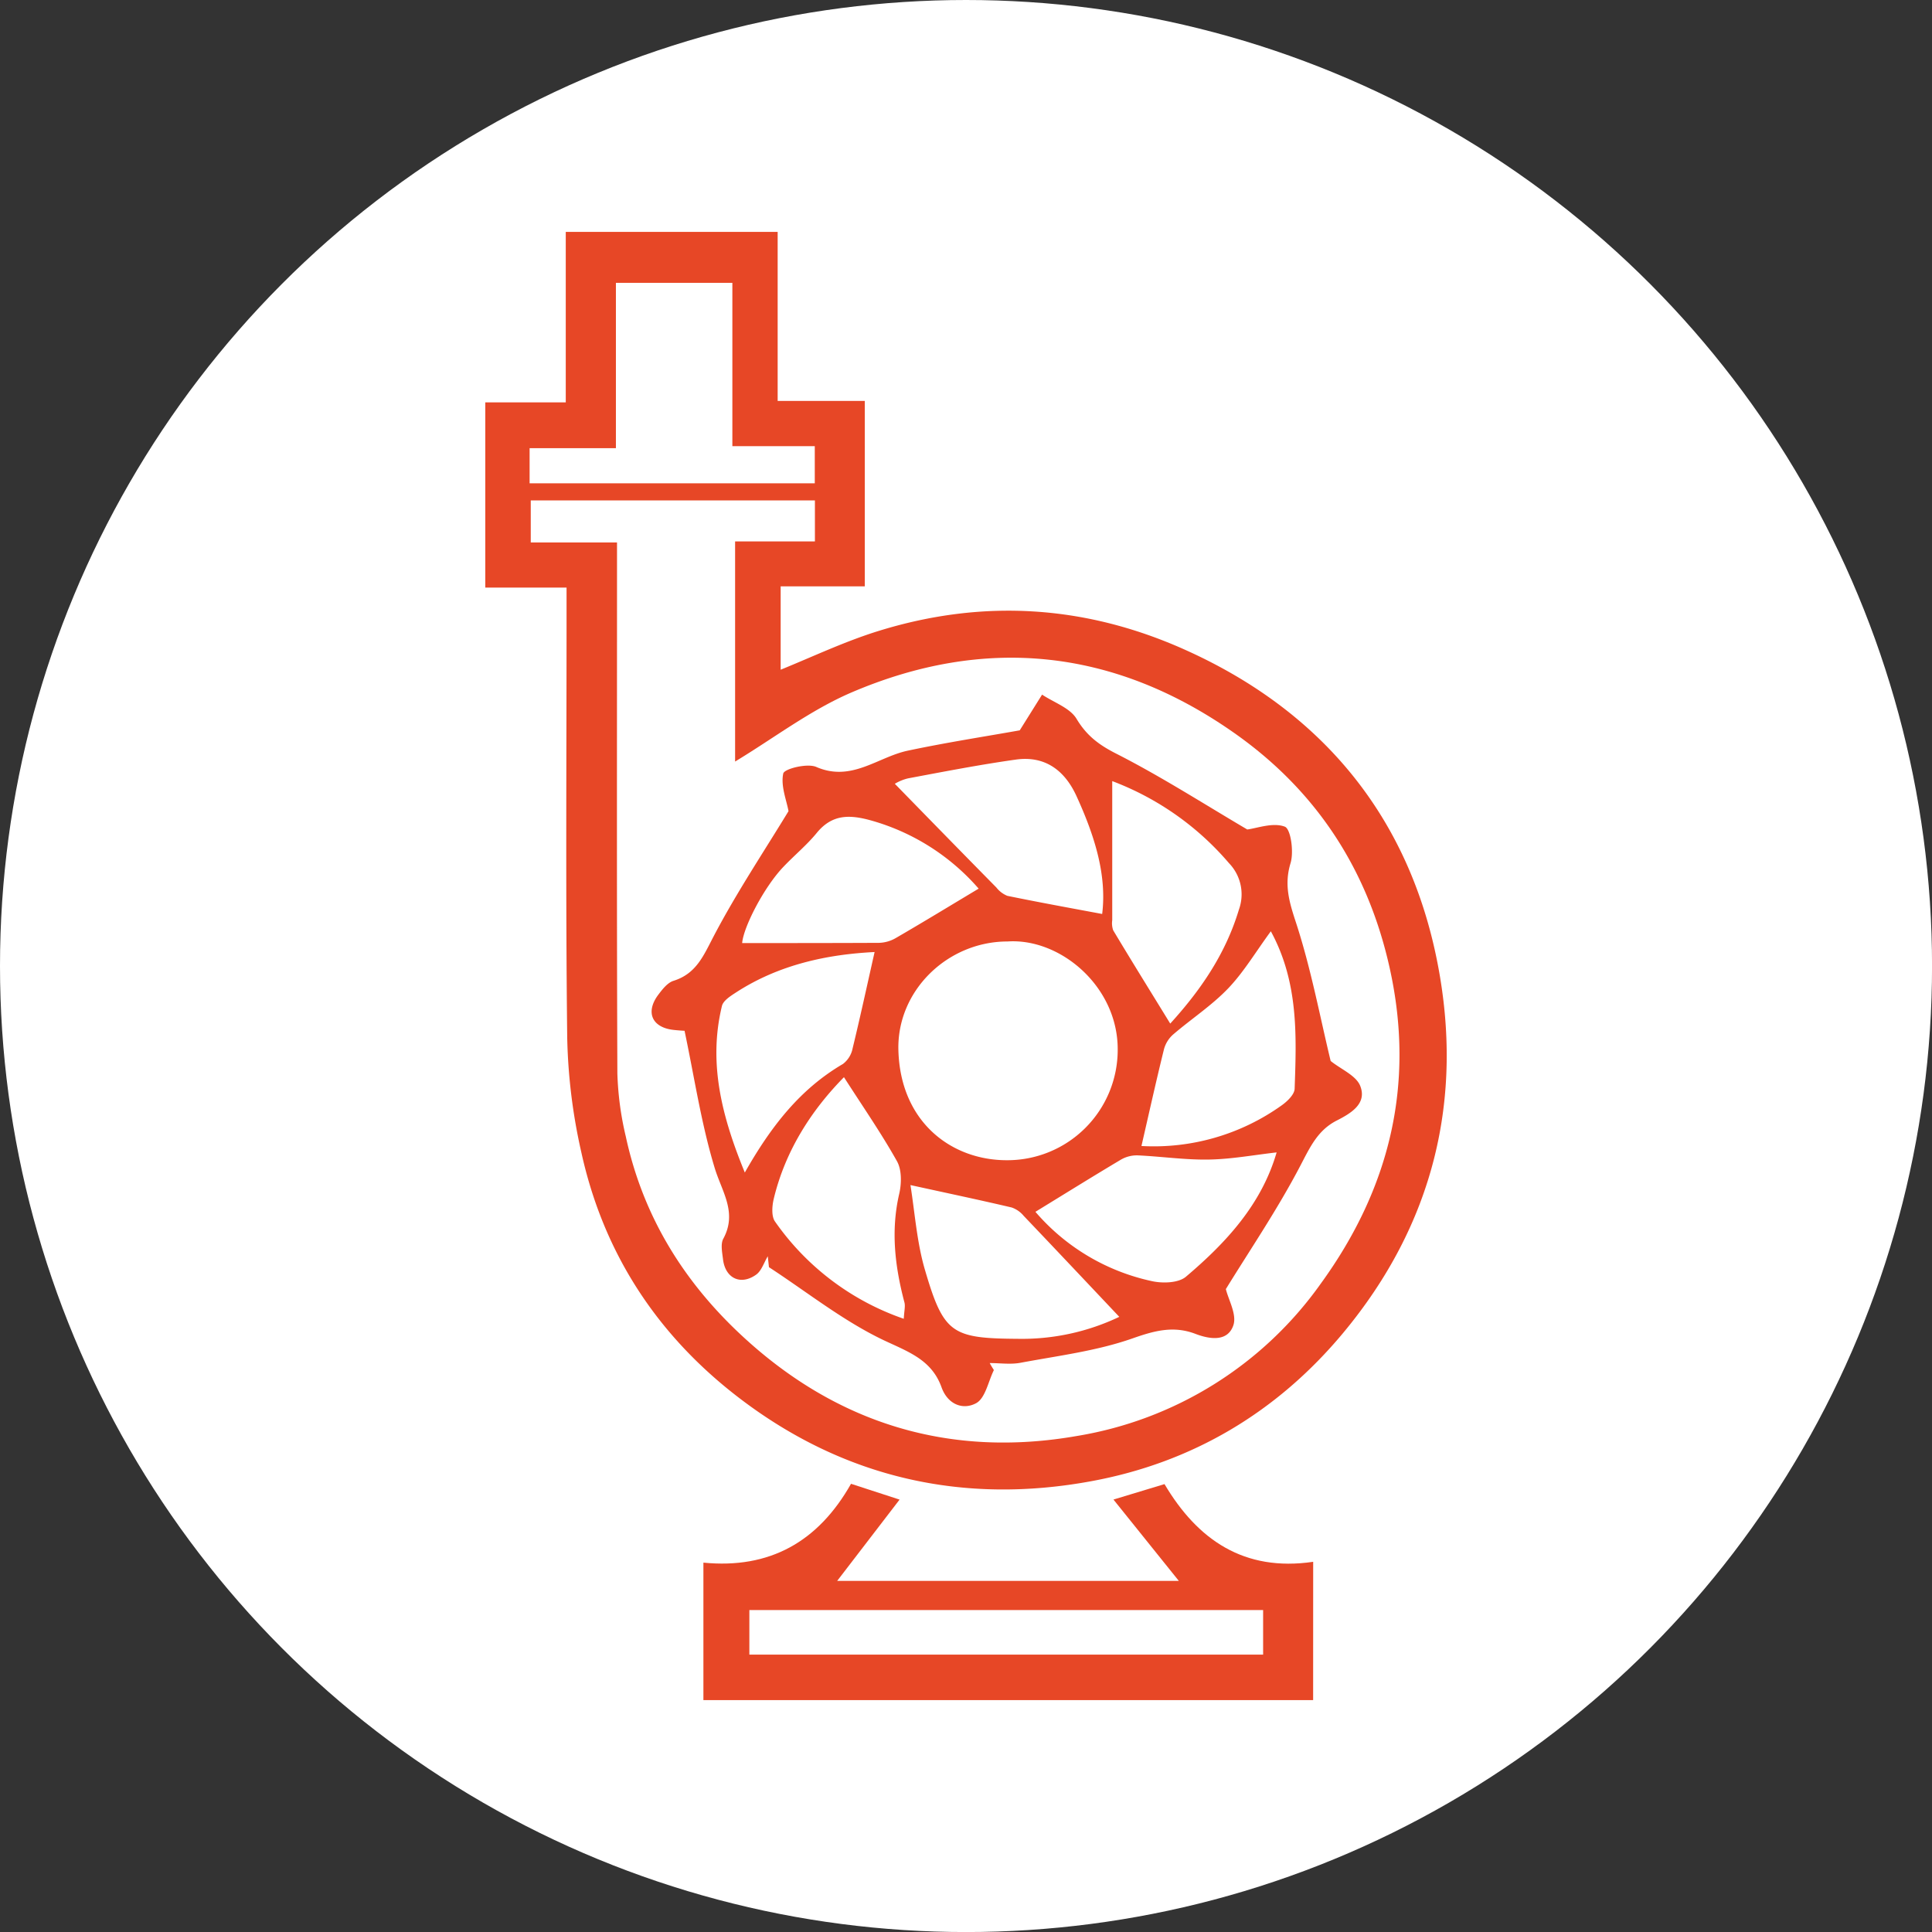 <?xml version="1.0"?>
<svg xmlns="http://www.w3.org/2000/svg" id="Layer_3" data-name="Layer 3" viewBox="0 0 437.65 437.65" width="437.65" height="437.65" x="0" y="0"><rect x="0" y="0" width="437.65" height="437.65" fill="#333333" stroke="none"/><defs><style>.cls-1{fill:#fff;}.cls-2{fill:#e74726;}</style></defs><title>pump icon</title><circle class="cls-1" cx="218.83" cy="218.83" r="218.83"/><path class="cls-2" d="M170.3,298.28H151.89V256.33h18.23V217.71h48V256h19.74V298H218.8v18.89c7.37-3,14.63-6.45,22.24-8.8,23.87-7.38,47.29-5.81,70.07,4.6,30.71,14,50.09,37.86,56.48,70.62,6,30.71-.85,59.18-21.39,83.84-15,18-34.19,29.31-56.81,33.52-29.13,5.43-56.29-.62-80.14-18.93-18.53-14.22-30.62-32.78-35.62-55.6a128.46,128.46,0,0,1-3.18-25.88c-.37-31.63-.15-63.26-.15-94.89Zm11.43-10.22v7.7c0,37.51-.07,75,.08,112.54a70.42,70.42,0,0,0,1.91,14.33c3.88,18,13.09,32.94,26.56,45.36,21.53,19.87,47.07,27.47,75.62,22.48a84.52,84.52,0,0,0,55.3-34.58c15.52-21.41,21.39-45.06,15.58-71.33-4.94-22.36-16.6-40.23-35.19-53.31-27.17-19.11-56.47-22.23-86.93-9.13-9.23,4-17.45,10.3-26.18,15.57V287.83h18.08v-9.29H162.19v9.52Zm-19.8-13.4h64.6v-8.41H207.86v-37H181.48v37.45H161.93Z" transform="translate(-41.96 -165.18)"/><path class="cls-2" d="M339.42,550.3H201.3V519.16c15,1.47,26-4.71,33.44-17.86l11,3.58L231.6,523.3H309q-6.87-8.56-14.81-18.43l11.56-3.5c7.47,12.6,18,19.91,33.68,17.6Zm-11.33-20.4H211.71V540H328.09Z" transform="translate(-41.96 -165.18)"/><path class="cls-2" d="M267.1,475.54c-1.28,2.59-1.92,6.33-4,7.49-3,1.63-6.46.31-7.86-3.6-2.23-6.2-7.44-8-13-10.61-9.24-4.38-17.44-10.95-26.09-16.59l-.27-2.47c-.86,1.42-1.4,3.28-2.63,4.16-3.53,2.52-7,.81-7.51-3.48-.18-1.55-.59-3.44.07-4.66,3.25-6-.39-10.73-2-16.18-3-9.91-4.53-20.25-6.78-30.92-.13,0-1.28-.07-2.42-.19-4.95-.52-6.52-4-3.51-8,.93-1.23,2.08-2.71,3.43-3.13,5.2-1.62,6.83-5.78,9.14-10.18,5.16-9.84,11.36-19.12,16.91-28.25-.47-2.54-1.8-5.75-1.19-8.53.23-1.07,5.43-2.37,7.47-1.49,8,3.48,13.88-2.22,20.72-3.68,8.87-1.88,17.84-3.26,25.38-4.61l5.06-8.09c2.67,1.78,6.31,3,7.8,5.47,2.33,3.9,5.2,6,9.19,8,10.07,5.14,19.64,11.28,29.49,17.08,2.19-.27,5.8-1.66,8.5-.64,1.36.51,2.08,5.71,1.31,8.24-1.53,5-.25,9,1.3,13.72,3.37,10.38,5.38,21.2,7.78,31.12,2.35,1.89,5.8,3.3,6.71,5.68,1.56,4-2.13,6.18-5.33,7.81-4.34,2.21-6.07,6.08-8.25,10.24-5.14,9.84-11.42,19.08-16.87,27.94.57,2.39,2.53,5.76,1.7,8.2-1.28,3.76-5.28,3.21-8.58,1.95-5-1.91-9.32-.72-14.34,1.05-8.08,2.83-16.79,3.9-25.27,5.49-2.26.43-4.67.07-7,.07C266.43,474.49,266.77,475,267.1,475.54Zm3.09-97.09c-13.63,0-25.11,11.2-24.72,24.66.46,16.26,12,24.85,24.45,24.89a25,25,0,0,0,25.23-25.11C295.18,388.66,282.17,377.64,270.19,378.45Zm21.44-6.23c1.12-9-1.84-18-5.8-26.67-2.67-5.86-7.15-9.24-13.77-8.3-8.17,1.15-16.29,2.73-24.4,4.25a10.62,10.62,0,0,0-3,1.23c7.75,7.94,15.35,15.73,23,23.49a6,6,0,0,0,2.49,1.89C277.15,369.55,284.25,370.84,291.63,372.22Zm-51.55,8.62c-10.49.52-21.53,2.75-31.4,9.16-1.23.8-2.88,1.84-3.18,3.05-3.15,13,0,25.12,5.18,37.74,5.93-10.46,12.53-18.92,22.24-24.6a5.84,5.84,0,0,0,2.17-3.48C236.83,395.54,238.39,388.33,240.08,380.84Zm53.83-38.72c0,10.83,0,21.17,0,31.51a4.77,4.77,0,0,0,.22,2.29c4.19,7,8.47,13.88,12.92,21.13,6.57-7.22,12.45-15.48,15.55-25.8a10.17,10.17,0,0,0-2.24-10.54A64.92,64.92,0,0,0,293.91,342.12Zm-60.77,67.07c-7.12,7.23-13.23,16.39-15.91,27.57-.39,1.63-.55,4,.31,5.16a59,59,0,0,0,29.15,22c.09-1.8.38-2.82.15-3.7-2.15-8.13-3.12-16.25-1.18-24.62.54-2.33.59-5.41-.51-7.37C241.57,421.84,237.36,415.78,233.14,409.19Zm43.37,30.5a48.06,48.06,0,0,0,26.29,15.68c2.46.57,6.13.47,7.83-1,9.09-7.7,17.11-16.38,20.52-28.14-5.07.57-10.19,1.53-15.32,1.62-5.4.1-10.82-.71-16.23-.95a7.19,7.19,0,0,0-3.77,1C289.5,431.67,283.25,435.56,276.51,439.69Zm53.33-63.55c-3.45,4.69-6.13,9.24-9.68,12.95-3.72,3.88-8.33,6.89-12.44,10.42a6.85,6.85,0,0,0-2.08,3.32c-1.8,7.28-3.42,14.61-5.11,21.95a49.81,49.81,0,0,0,31.77-9.21c1.27-.9,2.88-2.45,2.93-3.75C335.65,399.81,336.14,387.72,329.84,376.14Zm-34.33,87.34c-7.46-7.9-14.54-15.41-21.66-22.88a6.15,6.15,0,0,0-2.71-1.89c-7.19-1.69-14.41-3.21-22.94-5.08,1,6.27,1.45,13,3.3,19.26,4.24,14.46,6.12,15.47,21.12,15.57A51.22,51.22,0,0,0,295.51,463.48Zm-31.86-97a50.28,50.28,0,0,0-24.18-15.39c-5-1.42-9-1.53-12.53,2.81-2.23,2.72-5,5-7.44,7.56-4.44,4.6-9.13,13.71-9.42,17.35,10.31,0,20.68,0,31-.05a8,8,0,0,0,3.77-1.07C251.11,374.06,257.26,370.31,263.65,366.48Z" transform="translate(-41.96 -165.18)"/></svg>
